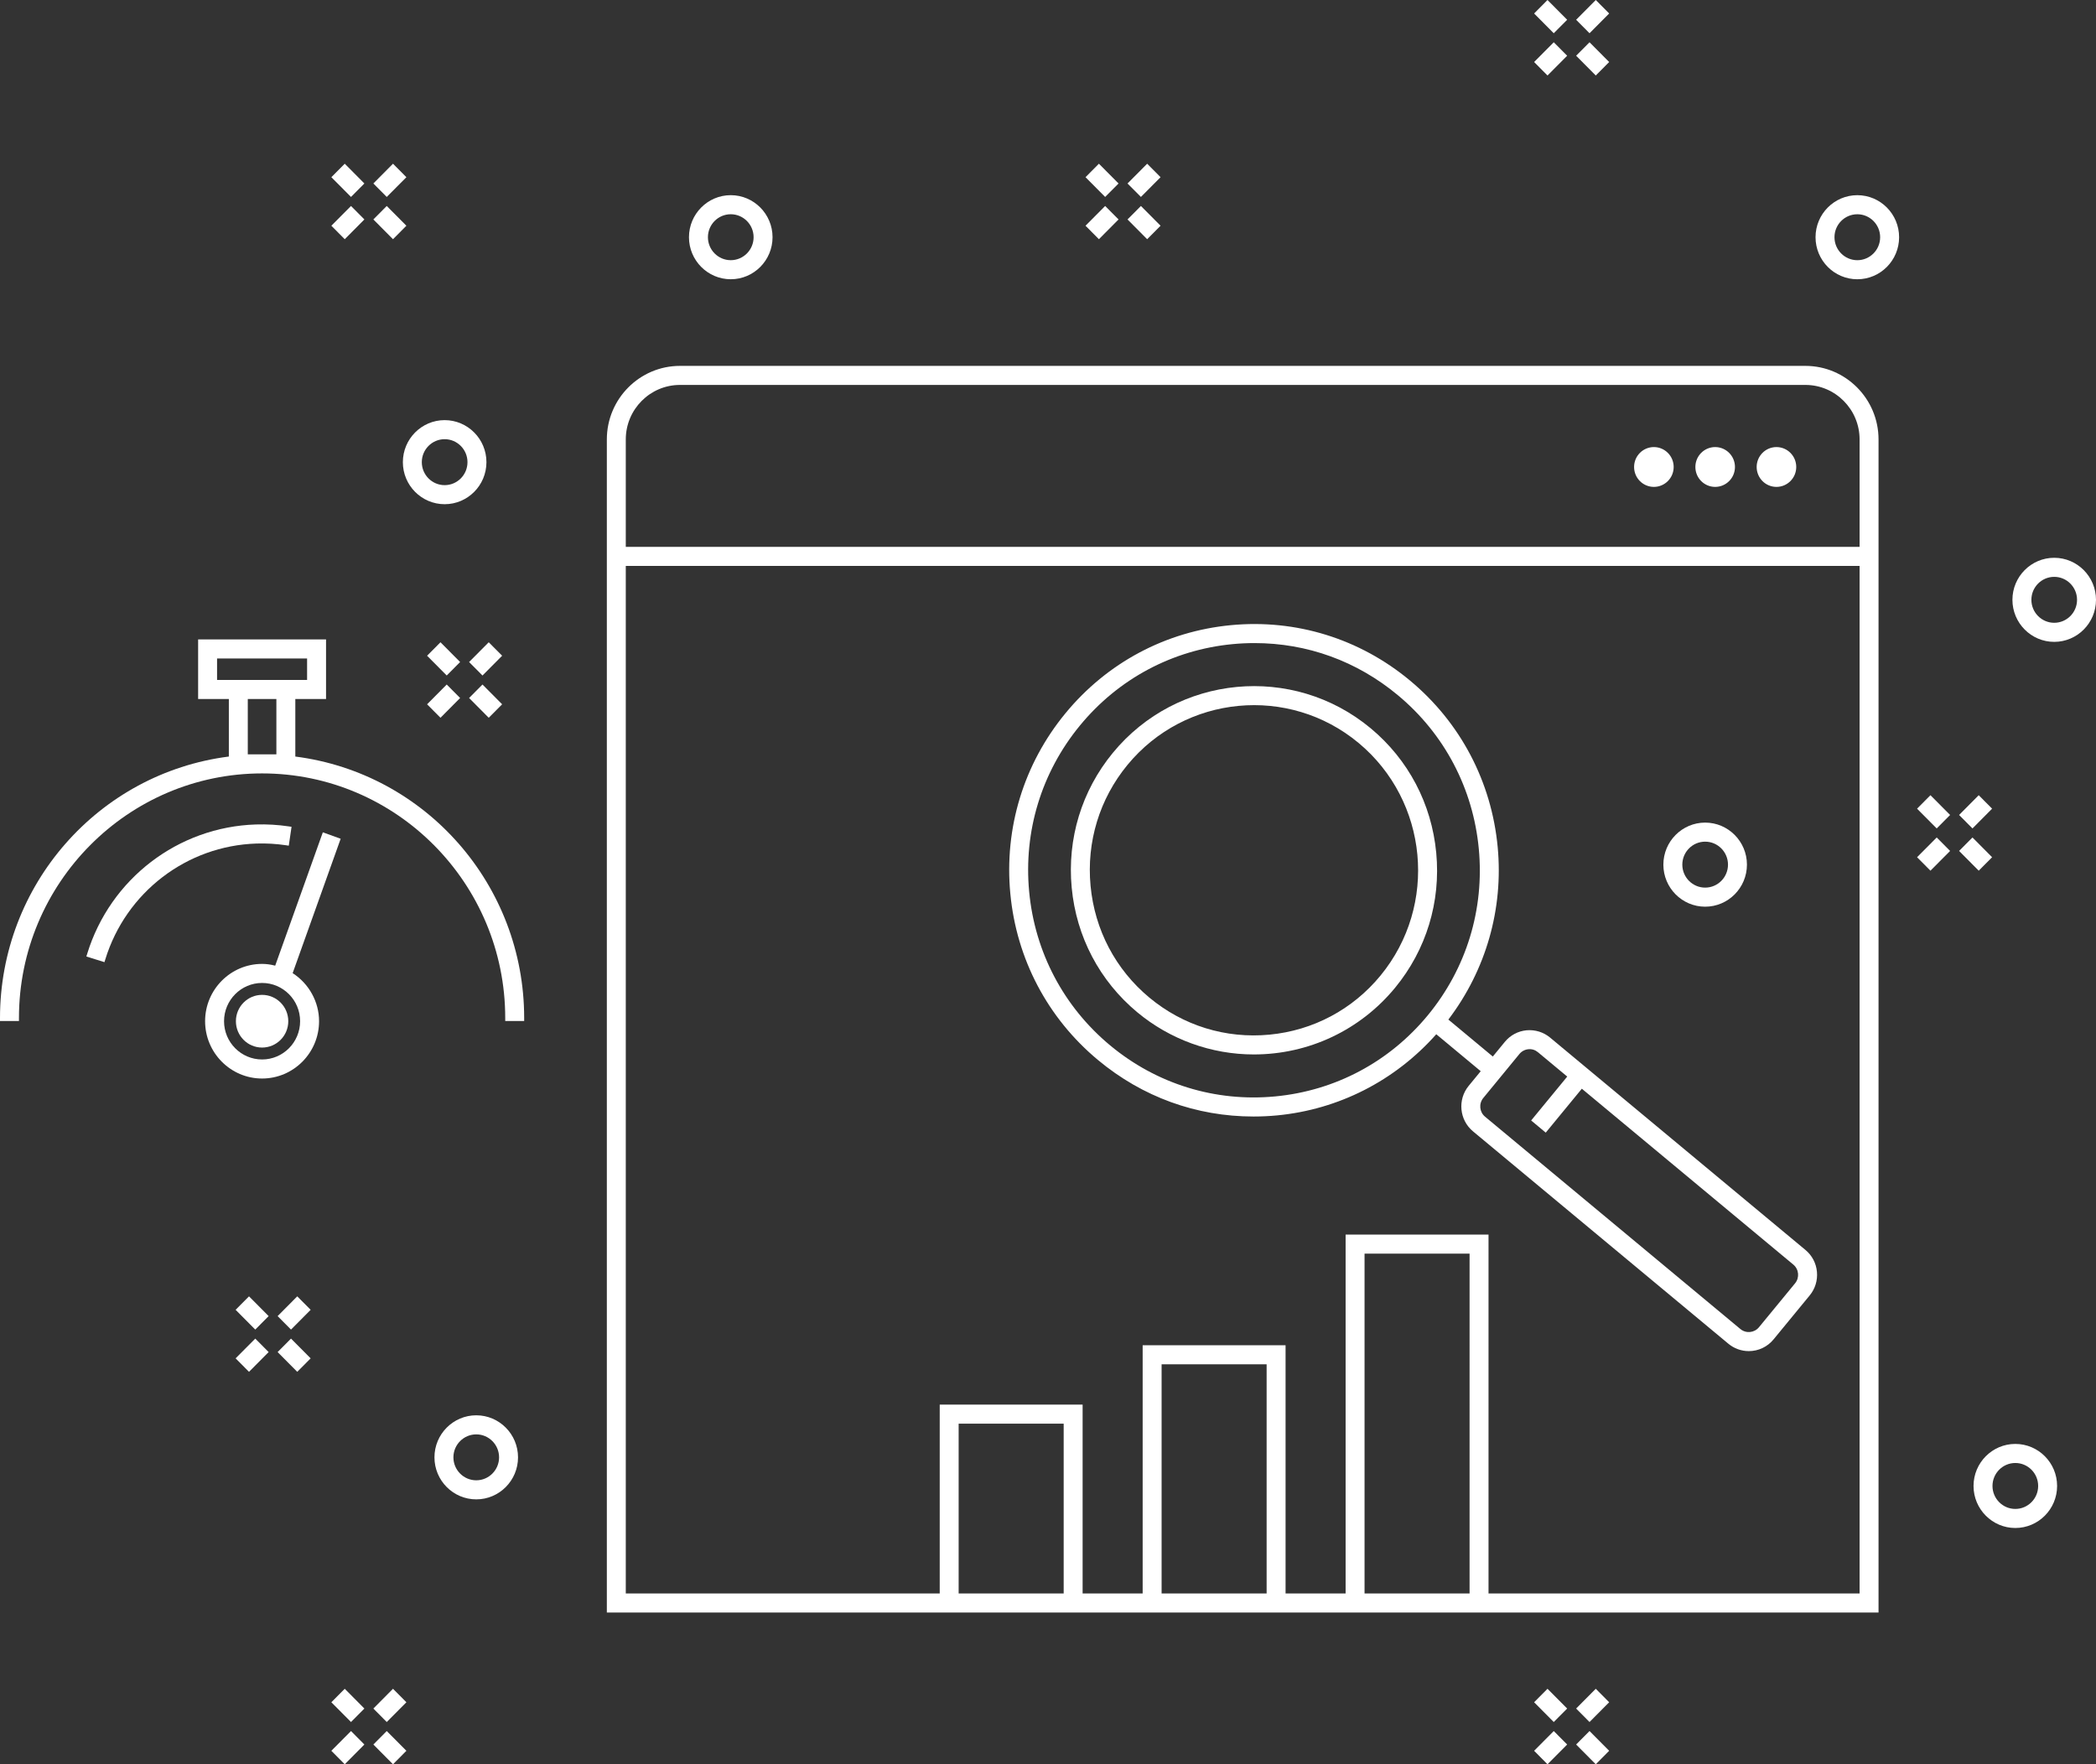 <?xml version="1.0" encoding="utf-8"?>
<!-- Generator: Adobe Illustrator 21.0.2, SVG Export Plug-In . SVG Version: 6.00 Build 0)  -->
<svg version="1.1" id="Layer_1" xmlns="http://www.w3.org/2000/svg" xmlns:xlink="http://www.w3.org/1999/xlink" x="0px" y="0px"
	 viewBox="0 0 158.001 132.995" style="enable-background:new 0 0 158.001 132.995;" xml:space="preserve">
<rect x="0" y="0" width="158.001" height="132.995" fill="#333333" stroke="none"/>
<style type="text/css">
	.st0{fill:#FFFFFF;}
</style>
<g>
	<polygon class="st0" points="30.635,17.016 29.154,15.527 28.145,16.542 29.625,18.032 	"/>
	<polygon class="st0" points="20.928,99.21 21.937,100.226 23.418,98.736 22.408,97.721 	"/>
	<polygon class="st0" points="20.928,101.921 22.408,103.411 23.418,102.395 21.937,100.906 	"/>
	<polygon class="st0" points="32.195,53.091 33.205,54.106 34.685,52.616 33.675,51.601 	"/>
	<polygon class="st0" points="17.761,98.736 19.242,100.226 20.251,99.21 18.771,97.721 	"/>
	<polygon class="st0" points="27.468,13.831 25.988,12.341 24.978,13.357 26.459,14.846 	"/>
	<polygon class="st0" points="27.468,16.542 26.459,15.527 24.978,17.016 25.988,18.032 	"/>
	<path class="st0" d="M21.545,63.715l0.224,0.033l0.208-1.422l-0.223-0.033c-0.815-0.121-1.642-0.168-2.46-0.143
		c-5.87,0.184-10.98,4.097-12.717,9.736L6.51,72.103l1.364,0.426l0.067-0.216c1.556-5.054,6.137-8.56,11.398-8.726
		C20.074,63.564,20.818,63.607,21.545,63.715z"/>
	<polygon class="st0" points="17.761,102.395 18.771,103.411 20.251,101.921 19.242,100.906 	"/>
	<polygon class="st0" points="30.635,13.357 29.625,12.341 28.145,13.831 29.154,14.846 	"/>
	<polygon class="st0" points="118.136,1.49 116.654,0 115.645,1.016 117.125,2.506 	"/>
	<polygon class="st0" points="118.136,4.201 117.126,3.186 115.645,4.675 116.654,5.691 	"/>
	<polygon class="st0" points="121.302,4.675 119.822,3.186 118.812,4.201 120.293,5.691 	"/>
	<polygon class="st0" points="33.205,48.415 32.195,49.43 33.675,50.92 34.685,49.904 	"/>
	<polygon class="st0" points="121.302,1.016 120.293,0 118.812,1.49 119.822,2.506 	"/>
	<polygon class="st0" points="87.486,13.357 86.476,12.341 84.995,13.831 86.005,14.846 	"/>
	<polygon class="st0" points="150.169,60.96 149.16,59.944 147.68,61.434 148.689,62.449 	"/>
	<path class="st0" d="M55.086,21.05c1.738,0,3.15-1.421,3.15-3.169c0-1.747-1.413-3.169-3.15-3.169c-1.737,0-3.15,1.422-3.15,3.169
		C51.936,19.629,53.349,21.05,55.086,21.05z M55.086,16.15c0.95,0,1.722,0.777,1.722,1.731c0,0.956-0.772,1.732-1.722,1.732
		c-0.949,0-1.721-0.777-1.721-1.732C53.365,16.927,54.137,16.15,55.086,16.15z"/>
	<polygon class="st0" points="36.371,50.921 37.852,49.43 36.842,48.415 35.361,49.905 	"/>
	<path class="st0" d="M33.518,38.008c1.737,0,3.151-1.421,3.151-3.169c0-1.747-1.414-3.169-3.151-3.169
		c-1.737,0-3.149,1.422-3.149,3.169C30.368,36.587,31.781,38.008,33.518,38.008z M33.518,33.107c0.95,0,1.722,0.778,1.722,1.732
		c0,0.956-0.772,1.732-1.722,1.732c-0.949,0-1.721-0.777-1.721-1.732C31.796,33.885,32.569,33.107,33.518,33.107z"/>
	<polygon class="st0" points="84.319,16.542 83.309,15.527 81.829,17.016 82.838,18.032 	"/>
	<polygon class="st0" points="87.486,17.016 86.005,15.527 84.995,16.542 86.476,18.032 	"/>
	<polygon class="st0" points="84.319,13.831 82.838,12.341 81.829,13.357 83.309,14.846 	"/>
	<polygon class="st0" points="35.361,52.616 36.842,54.106 37.852,53.091 36.371,51.601 	"/>
	<ellipse class="st0" cx="133.913" cy="35.202" rx="1.492" ry="1.501"/>
	<path class="st0" d="M136.096,27.581H51.257c-3.039,0-5.512,2.487-5.512,5.544v88.429h95.863V33.125
		C141.608,30.068,139.135,27.581,136.096,27.581z M80.182,120.118h-7.917v-12.799h7.917V120.118z M95.481,120.118h-7.917v-17.273
		h7.917V120.118z M110.78,120.118h-7.917V94.502h7.917V120.118z M140.179,120.118h-27.971V93.065h-10.773v27.053h-4.526v-18.711
		H86.136v18.711H81.61v-14.237H70.838v14.237H47.173V42.661h93.007V120.118z M140.179,41.225H47.173v-8.1
		c0-2.265,1.832-4.108,4.084-4.108h84.839c2.252,0,4.084,1.843,4.084,4.108V41.225z"/>
	<ellipse class="st0" cx="129.293" cy="35.202" rx="1.492" ry="1.501"/>
	<ellipse class="st0" cx="124.673" cy="35.202" rx="1.492" ry="1.501"/>
	<path class="st0" d="M82.77,79.907c3.349,2.786,7.405,4.258,11.726,4.258c0.593,0,1.189-0.028,1.774-0.084
		c4.637-0.443,8.889-2.612,12-6.118l3.35,2.786l-0.908,1.105c-0.851,1.035-0.705,2.572,0.324,3.428l19.251,16.01
		c0.432,0.36,0.979,0.558,1.54,0.558c0.727,0,1.407-0.322,1.867-0.883l2.726-3.317c0.412-0.502,0.605-1.134,0.545-1.781
		c-0.06-0.647-0.368-1.232-0.867-1.646l-19.252-16.01c-0.499-0.415-1.133-0.603-1.771-0.548c-0.644,0.063-1.224,0.371-1.636,0.872
		l-0.908,1.106l-3.35-2.786c2.838-3.734,4.158-8.344,3.718-13.006c-0.465-4.935-2.813-9.394-6.612-12.552
		c-3.796-3.158-8.587-4.641-13.499-4.173c-4.906,0.468-9.339,2.83-12.479,6.651c-3.14,3.82-4.614,8.642-4.149,13.579
		C76.623,72.289,78.971,76.747,82.77,79.907z M114.537,79.451c0.17-0.205,0.408-0.332,0.672-0.358
		c0.265-0.03,0.521,0.055,0.725,0.225l2.208,1.836l-2.72,3.309l1.1,0.917l2.72-3.31l15.944,13.259
		c0.421,0.351,0.48,0.982,0.133,1.407l-2.726,3.316c-0.35,0.424-0.976,0.484-1.398,0.134l-19.251-16.01
		c-0.421-0.351-0.481-0.981-0.133-1.405L114.537,79.451z M81.407,54.691c2.898-3.524,6.987-5.704,11.514-6.136
		c0.544-0.052,1.095-0.078,1.638-0.078c3.986,0,7.726,1.358,10.815,3.928c3.505,2.914,5.671,7.026,6.101,11.58
		c0.429,4.553-0.929,9.002-3.827,12.529c-2.898,3.525-6.988,5.705-11.514,6.135c-4.526,0.433-8.949-0.935-12.454-3.849
		c-3.504-2.915-5.671-7.027-6.099-11.581C77.151,62.665,78.509,58.216,81.407,54.691z"/>
	<ellipse class="st0" cx="19.757" cy="76.981" rx="1.974" ry="1.986"/>
	<path class="st0" d="M85.729,76.306c2.465,2.051,5.585,3.18,8.786,3.18c4.142,0,8.025-1.834,10.654-5.033
		c2.346-2.854,3.447-6.464,3.098-10.161c-0.348-3.698-2.104-7.033-4.942-9.393c-5.866-4.878-14.587-4.049-19.439,1.854
		c-2.347,2.855-3.447,6.464-3.099,10.161C81.135,70.61,82.89,73.947,85.729,76.306z M84.985,57.667
		c4.351-5.292,12.169-6.036,17.43-1.661c5.26,4.375,6.002,12.239,1.653,17.531c-2.104,2.56-5.077,4.142-8.372,4.457
		c-3.303,0.315-6.512-0.679-9.057-2.795c-2.545-2.116-4.118-5.106-4.43-8.422C81.896,63.462,82.882,60.227,84.985,57.667z"/>
	<path class="st0" d="M154.851,42.047c-1.738,0-3.15,1.421-3.15,3.168c0,1.748,1.413,3.17,3.15,3.17c1.737,0,3.15-1.422,3.15-3.17
		C158.001,43.468,156.589,42.047,154.851,42.047z M154.851,46.947c-0.949,0-1.721-0.777-1.721-1.732
		c0-0.955,0.772-1.731,1.721-1.731s1.721,0.777,1.721,1.731C156.573,46.17,155.8,46.947,154.851,46.947z"/>
	<path class="st0" d="M151.919,108.846c-1.737,0-3.15,1.421-3.15,3.169c0,1.747,1.413,3.168,3.15,3.168
		c1.738,0,3.15-1.421,3.15-3.168C155.07,110.267,153.657,108.846,151.919,108.846z M151.919,113.746
		c-0.949,0-1.721-0.778-1.721-1.731c0-0.955,0.772-1.732,1.721-1.732c0.95,0,1.722,0.777,1.722,1.732
		C153.642,112.968,152.869,113.746,151.919,113.746z"/>
	<polygon class="st0" points="144.512,60.96 145.993,62.449 147.003,61.434 145.522,59.944 	"/>
	<polygon class="st0" points="144.512,64.619 145.522,65.634 147.003,64.145 145.994,63.13 	"/>
	<polygon class="st0" points="150.169,64.619 148.689,63.13 147.68,64.145 149.16,65.634 	"/>
	<path class="st0" d="M140.009,14.713c-1.738,0-3.15,1.422-3.15,3.169c0,1.748,1.413,3.169,3.15,3.169
		c1.737,0,3.15-1.421,3.15-3.169C143.159,16.135,141.746,14.713,140.009,14.713z M140.009,19.614c-0.95,0-1.722-0.777-1.722-1.732
		c0-0.955,0.772-1.731,1.722-1.731c0.949,0,1.721,0.777,1.721,1.731C141.73,18.837,140.958,19.614,140.009,19.614z"/>
	<polygon class="st0" points="24.978,128.319 26.459,129.809 27.468,128.793 25.988,127.303 	"/>
	<polygon class="st0" points="28.145,131.505 29.625,132.995 30.635,131.978 29.154,130.489 	"/>
	<polygon class="st0" points="28.145,128.793 29.154,129.809 30.635,128.319 29.625,127.303 	"/>
	<path class="st0" d="M35.901,106.688c-1.738,0-3.151,1.421-3.151,3.169c0,1.747,1.413,3.168,3.151,3.168
		c1.737,0,3.149-1.421,3.149-3.168C39.05,108.109,37.637,106.688,35.901,106.688z M35.901,111.588c-0.95,0-1.722-0.777-1.722-1.731
		s0.772-1.731,1.722-1.731c0.949,0,1.721,0.777,1.721,1.731S36.85,111.588,35.901,111.588z"/>
	<polygon class="st0" points="24.978,131.978 25.988,132.995 27.468,131.505 26.459,130.489 	"/>
	<path class="st0" d="M22.061,73.357l3.619-10.13l-1.344-0.485l-3.591,10.052c-0.355-0.092-0.674-0.133-0.988-0.133
		c-2.369,0-4.296,1.937-4.296,4.319c0,2.383,1.927,4.321,4.296,4.321c2.368,0,4.295-1.938,4.295-4.321
		C24.052,75.524,23.293,74.152,22.061,73.357z M19.757,79.865c-1.581,0-2.868-1.294-2.868-2.885c0-1.59,1.286-2.883,2.868-2.883
		c1.581,0,2.866,1.293,2.866,2.883C22.623,78.571,21.337,79.865,19.757,79.865z"/>
	<polygon class="st0" points="115.645,131.978 116.654,132.995 118.136,131.505 117.126,130.489 	"/>
	<polygon class="st0" points="118.812,131.505 120.293,132.995 121.302,131.978 119.822,130.489 	"/>
	<path class="st0" d="M22.262,57.03v-4.339h2.316V48.2h-9.643v4.491h2.316v4.338C7.403,58.289,0,66.726,0,76.738v0.227h1.429v-0.227
		c0-10.166,8.222-18.437,18.328-18.437s18.328,8.271,18.328,18.437v0.227h1.428v-0.227C39.513,66.726,32.11,58.289,22.262,57.03z
		 M16.363,51.254v-1.618h6.786v1.618H16.363z M20.834,56.865h-2.155v-4.174h2.155V56.865z"/>
	<polygon class="st0" points="118.812,128.793 119.822,129.809 121.302,128.319 120.293,127.303 	"/>
	<polygon class="st0" points="115.645,128.319 117.125,129.809 118.136,128.793 116.654,127.303 	"/>
	<path class="st0" d="M128.538,68.348c1.738,0,3.15-1.422,3.15-3.17c0-1.747-1.413-3.169-3.15-3.169c-1.737,0-3.15,1.422-3.15,3.169
		C125.388,66.926,126.8,68.348,128.538,68.348z M128.538,63.446c0.95,0,1.722,0.778,1.722,1.732c0,0.955-0.772,1.732-1.722,1.732
		c-0.949,0-1.721-0.778-1.721-1.732C126.817,64.224,127.589,63.446,128.538,63.446z"/>
</g>
</svg>
